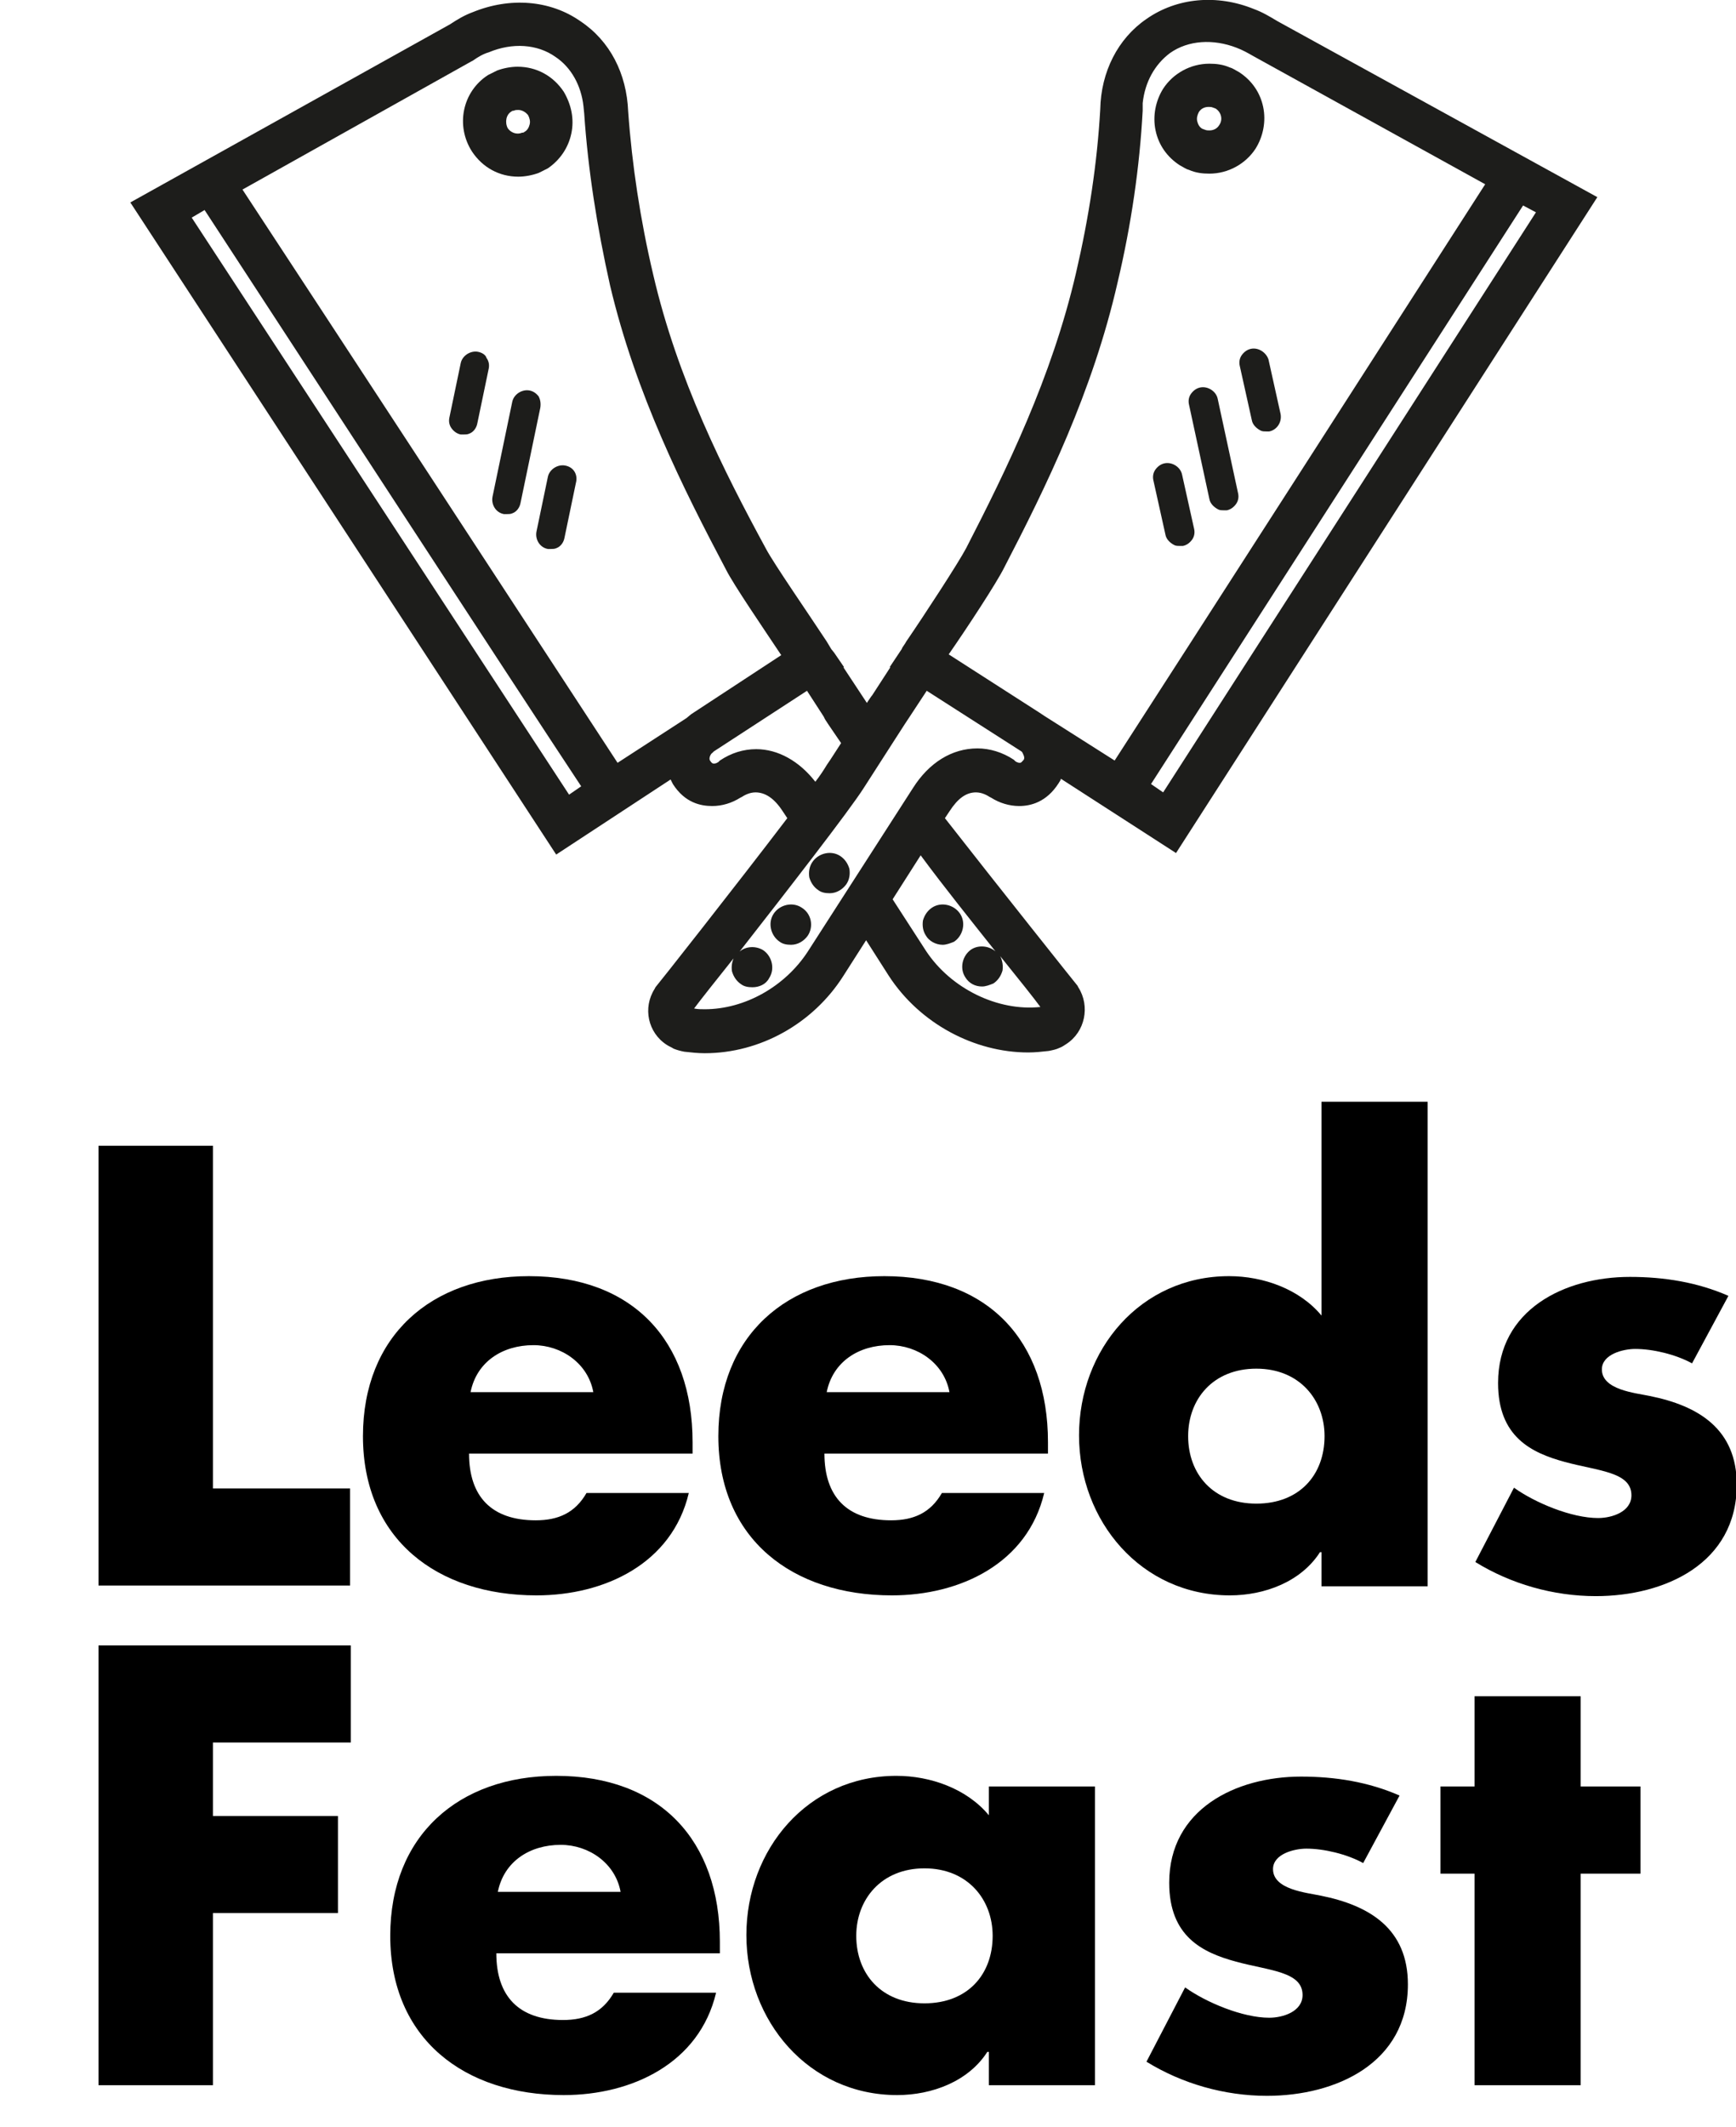 <?xml version="1.0" encoding="utf-8"?>
<!-- Generator: Adobe Illustrator 19.2.1, SVG Export Plug-In . SVG Version: 6.00 Build 0)  -->
<svg version="1.1" id="Layer_1" xmlns="http://www.w3.org/2000/svg" xmlns:xlink="http://www.w3.org/1999/xlink" x="0px" y="0px"
	 viewBox="0 0 229.1 280.5" style="enable-background:new 0 0 229.1 280.5;" xml:space="preserve">
<style type="text/css">
	.st0{fill:#1D1D1B;}
</style>
<g>
	<path class="st0" d="M105.8,119.7c-1.2-0.8-2.9-0.4-3.7,0.8c-0.8,1.2-0.4,2.9,0.8,3.7c0.4,0.3,0.9,0.4,1.5,0.4l0,0
		c0.9,0,1.7-0.5,2.2-1.2C107.4,122.2,107.1,120.5,105.8,119.7z"/>
	<path class="st0" d="M110.9,112.9c-1.2-0.8-2.9-0.4-3.7,0.8c-0.4,0.6-0.5,1.3-0.4,2c0.2,0.7,0.6,1.3,1.2,1.7
		c0.4,0.3,0.9,0.4,1.5,0.4c0.9,0,1.7-0.5,2.2-1.2c0.4-0.6,0.5-1.3,0.4-2C111.9,113.9,111.5,113.3,110.9,112.9z"/>
	<path class="st0" d="M165.1,46c-0.5,0.1-0.9,0.4-1.2,0.8c-0.3,0.4-0.4,0.9-0.3,1.4l1.6,7.2c0.1,0.6,0.6,1.1,1.2,1.4
		c0.2,0.1,0.5,0.1,0.7,0.1c0.1,0,0.3,0,0.4,0c1-0.2,1.7-1.2,1.5-2.3l-1.6-7.2C167.1,46.5,166.1,45.8,165.1,46z"/>
	<path class="st0" d="M156,62.6c-0.2-1-1.3-1.7-2.3-1.5c-0.5,0.1-0.9,0.4-1.2,0.8c-0.3,0.4-0.4,0.9-0.3,1.4l1.6,7.2
		c0.1,0.6,0.6,1.1,1.2,1.4c0.2,0.1,0.5,0.1,0.7,0.1c0.1,0,0.3,0,0.4,0c0.5-0.1,0.9-0.4,1.2-0.8s0.4-0.9,0.3-1.4L156,62.6z"/>
	<path class="st0" d="M160.7,52.6c-0.2-1-1.3-1.7-2.3-1.5c-0.5,0.1-0.9,0.4-1.2,0.8c-0.3,0.4-0.4,0.9-0.3,1.4l2.7,12.5
		c0.1,0.6,0.6,1.1,1.2,1.4c0.2,0.1,0.5,0.1,0.7,0.1c0.1,0,0.3,0,0.4,0c0.5-0.1,0.9-0.4,1.2-0.8s0.4-0.9,0.3-1.4L160.7,52.6z"/>
	<path class="st0" d="M163.5,9.5c-0.4-0.2-0.8-0.5-1.2-0.6c-0.9-0.4-1.8-0.5-2.7-0.5c-2.5,0-4.8,1.3-6.1,3.3c-1,1.6-1.4,3.6-1,5.5
		s1.5,3.5,3.2,4.6c0.4,0.2,0.8,0.5,1.2,0.6c0.9,0.4,1.8,0.5,2.7,0.5c2.5,0,4.8-1.3,6.1-3.3c1-1.6,1.4-3.6,1-5.5
		C166.3,12.2,165.2,10.6,163.5,9.5z M160.9,16.5c-0.3,0.5-0.8,0.7-1.3,0.7c-0.2,0-0.4,0-0.6-0.1c-0.1,0-0.2-0.1-0.3-0.1
		c-0.4-0.2-0.6-0.6-0.7-1c-0.1-0.4,0-0.8,0.2-1.2c0.3-0.5,0.8-0.7,1.3-0.7c0.2,0,0.4,0,0.6,0.1c0.1,0,0.2,0.1,0.3,0.1
		C161.2,14.8,161.4,15.8,160.9,16.5z"/>
	<path class="st0" d="M124.4,124.6c0.5,0,1-0.2,1.5-0.4c1.2-0.8,1.6-2.5,0.8-3.7c-0.8-1.2-2.5-1.6-3.7-0.8c-0.6,0.4-1,1-1.2,1.7
		c-0.1,0.7,0,1.4,0.4,2C122.6,124.1,123.5,124.6,124.4,124.6z"/>
	<path class="st0" d="M63.1,46.4c-1-0.2-2.1,0.5-2.3,1.5l-1.5,7.2c-0.1,0.5,0,1,0.3,1.4s0.7,0.7,1.2,0.8c0.1,0,0.3,0,0.4,0
		c0.2,0,0.5,0,0.7-0.1c0.6-0.2,1-0.8,1.1-1.4l1.5-7.2c0.1-0.5,0-1-0.3-1.4C64.1,46.8,63.6,46.5,63.1,46.4z"/>
	<path class="st0" d="M74.6,61.4c-1-0.2-2.1,0.5-2.3,1.5l-1.5,7.2c-0.2,1,0.4,2.1,1.5,2.3c0.1,0,0.3,0,0.4,0c0.2,0,0.5,0,0.7-0.1
		c0.6-0.2,1-0.8,1.1-1.4l1.5-7.2C76.3,62.6,75.7,61.6,74.6,61.4z"/>
	<path class="st0" d="M71.1,52.3c-0.3-0.4-0.7-0.7-1.2-0.8c-1-0.2-2.1,0.5-2.3,1.5L65,65.5c-0.2,1,0.4,2.1,1.5,2.3
		c0.1,0,0.3,0,0.4,0c0.2,0,0.5,0,0.7-0.1c0.6-0.2,1-0.8,1.1-1.4l2.6-12.5C71.4,53.2,71.3,52.7,71.1,52.3z"/>
	<path class="st0" d="M62.3,20c1.4,2.1,3.6,3.3,6.1,3.3c0.9,0,1.9-0.2,2.7-0.5c0.4-0.2,0.8-0.4,1.2-0.6c1.6-1.1,2.7-2.7,3.1-4.6
		s0-3.8-1-5.5C73,10,70.8,8.8,68.3,8.8c-0.9,0-1.9,0.2-2.7,0.5c-0.4,0.2-0.8,0.4-1.2,0.6C61,12.1,60.1,16.6,62.3,20z M67.5,14.7
		c0.1-0.1,0.2-0.1,0.3-0.1c0.2-0.1,0.4-0.1,0.6-0.1c0.5,0,1,0.3,1.3,0.7c0.2,0.4,0.3,0.8,0.2,1.2c-0.1,0.4-0.3,0.8-0.7,1
		c-0.1,0.1-0.2,0.1-0.3,0.1c-0.7,0.3-1.5,0-1.9-0.6C66.6,16.1,66.8,15.1,67.5,14.7z"/>
	<path class="st0" d="M128.8,104.5c0.8,0,1.5,0.4,1.8,0.6l0.2,0.1c1.1,0.7,2.4,1.1,3.7,1.1c1.5,0,3.6-0.5,5.2-3
		c0.1-0.2,0.3-0.4,0.3-0.6l15.2,9.8L210.8,26L168.6,2.8c-1-0.6-2-1.2-3.1-1.6c-4.9-2-10.2-1.5-14.2,1.3c-3.8,2.6-6,7-6.1,11.9
		c-0.4,7.1-1.5,14.3-3.2,21.6c-3.2,13.8-9.2,26-14.5,36.3c-1,1.9-5.5,8.8-7.9,12.3c-0.2,0.4-0.5,0.7-0.6,1l-1.6,2.4h0.1l-2.4,3.7
		c-0.1,0.1-0.3,0.4-0.7,1l-3.1-4.7h0.1l-1.3-1.9l-0.4-0.5l-0.6-1l0,0c-2.3-3.5-7-10.3-8-12.2C95.5,62.1,89.4,50,86.2,36.2
		c-1.7-7.2-2.8-14.5-3.3-21.5c-0.2-5-2.4-9.3-6.3-11.9c-4-2.8-9.3-3.2-14.2-1.2c-1.1,0.4-2.1,1-3,1.6L17.2,26.7l56.2,86l15.1-9.9
		c0.1,0.2,0.2,0.4,0.3,0.6c1.6,2.5,3.7,2.9,5.2,2.9c1.3,0,2.6-0.4,3.7-1.1l0.2-0.1c0.3-0.2,1-0.6,1.8-0.6c1.3,0,2.5,0.8,3.6,2.5
		l0.6,0.9c-6.7,8.8-17.2,22.1-17.4,22.3l-0.1,0.2c-1.6,2.5-0.9,5.8,1.6,7.4c0.3,0.2,0.6,0.3,0.9,0.5c0.5,0.2,0.9,0.3,1.4,0.4
		c0.9,0.1,1.8,0.2,2.7,0.2c7.3,0,14.3-3.9,18.3-10.2l3-4.7l3,4.7c4.1,6.3,11.3,10.1,18.4,10.1c0.9,0,1.8-0.1,2.7-0.2
		c0.5-0.1,1-0.2,1.4-0.4c0.3-0.1,0.6-0.3,0.9-0.5c2.5-1.6,3.2-5,1.6-7.5l-0.1-0.2c-0.1-0.1-10.7-13.4-17.5-22.1l0.6-0.9
		C126.4,105.3,127.5,104.5,128.8,104.5z M202.7,28l-49.2,76.5l-1.6-1.1L201,27.1L202.7,28z M132.5,74.9c5.5-10.6,11.7-23.2,15-37.7
		c1.8-7.6,2.9-15.2,3.3-22.6v-1c0.3-2.8,1.6-5.1,3.6-6.6c2.4-1.7,5.7-1.9,8.8-0.7c0.8,0.3,1.5,0.7,2.2,1.1L196,24.3
		c-7.7,12-41.2,64.1-48.9,76l-9.3-5.9l-0.6-0.4l-12-7.7C127.7,82.7,131.5,76.9,132.5,74.9z M75.1,104.8L25.3,28.7l1.7-1
		c7.4,11.3,41.8,64.1,49.7,76L75.1,104.8z M90.6,94.7l-9.1,5.9C73.8,88.8,39.9,37,32,25L62.2,8.1L62.4,8c0.7-0.5,1.4-0.9,2.1-1.1
		c3.1-1.3,6.4-1.1,8.8,0.6c2.1,1.4,3.4,3.8,3.7,6.5l0.1,1c0.5,7.4,1.7,15,3.4,22.6c3.4,14.4,9.7,26.9,15.3,37.5
		c1,2,4.9,7.7,7.3,11.3l-11.9,7.8L90.6,94.7z M99.8,98.8c-1.7,0-3.3,0.5-4.8,1.5l-0.2,0.2c-0.3,0.2-0.5,0.2-0.6,0.2
		c-0.2,0-0.3-0.1-0.5-0.4s0.1-0.9,0.3-1l0.2-0.2l12.3-8l2.2,3.4l0.1,0.2c0,0.1,0.9,1.4,2.2,3.3c-0.6,0.9-1.2,1.9-1.9,2.9
		c-0.3,0.5-0.8,1.3-1.5,2.2C105.5,100.4,102.7,98.8,99.8,98.8z M131.4,125.5L131.4,125.5c0.1,0.1,0.2,0.2,0.3,0.3
		c-0.8-1-2.4-1.3-3.5-0.6c-1.2,0.8-1.6,2.5-0.8,3.7c0.5,0.8,1.3,1.2,2.2,1.2c0.5,0,1-0.2,1.5-0.4c0.6-0.4,1-1,1.2-1.7
		c0.1-0.6,0-1.3-0.3-1.9l0,0l0,0c2.5,3.1,4.5,5.6,5.3,6.7c-5.6,0.6-11.8-2.4-15.1-7.4l-4.4-6.8l3.7-5.8
		C124.6,117,128.3,121.6,131.4,125.5z M120.5,103.9l-13.9,21.6c-3,4.6-8.3,7.6-13.6,7.6c-0.5,0-0.9,0-1.4-0.1
		c0.9-1.2,2.8-3.6,5.2-6.6c-0.2,0.5-0.3,1.1-0.2,1.7c0.2,0.7,0.6,1.3,1.2,1.7c0.4,0.3,0.9,0.4,1.5,0.4c0.9,0,1.8-0.4,2.2-1.2
		c0.8-1.2,0.4-2.9-0.8-3.7c-1-0.6-2.3-0.5-3.1,0.2c6.1-7.8,14.5-18.6,16.4-21.6c2.9-4.5,5.9-9.2,6-9.3l2.3-3.5l12.5,8l0.1,0.1
		c0.1,0.2,0.4,0.7,0.2,1c-0.2,0.2-0.3,0.4-0.5,0.4c-0.1,0-0.3,0-0.6-0.2l-0.2-0.2c-1.5-1-3.2-1.5-4.8-1.5
		C125.6,98.7,122.6,100.6,120.5,103.9z"/>
</g>
<g>
	<path d="M28.1,196.3h18.1v12.8H13v-58h15.1V196.3z"/>
	<path d="M91.3,191.7H61.9c0,5.7,3,8.8,8.8,8.8c3,0,5.2-1,6.7-3.6h13.5c-2.2,9.3-11.1,13.5-20.1,13.5c-13.1,0-22.9-7.4-22.9-21
		c0-13.2,9-21.1,21.9-21.1c13.7,0,21.6,8.5,21.6,21.9V191.7z M78.3,183.6c-0.7-3.8-4.2-6.2-7.9-6.2c-4.1,0-7.5,2.2-8.3,6.2H78.3z"/>
	<path d="M138.3,191.7h-29.5c0,5.7,3,8.8,8.8,8.8c3,0,5.2-1,6.7-3.6h13.5c-2.2,9.3-11.1,13.5-20.1,13.5c-13.1,0-22.9-7.4-22.9-21
		c0-13.2,9-21.1,21.9-21.1c13.7,0,21.6,8.5,21.6,21.9V191.7z M125.3,183.6c-0.7-3.8-4.2-6.2-7.9-6.2c-4.1,0-7.5,2.2-8.3,6.2H125.3z"
		/>
	<path d="M174.4,204.7h-0.2c-2.5,3.9-7.3,5.7-11.9,5.7c-11.7,0-19.9-9.8-19.9-21.1s8.1-21,19.8-21c4.5,0,9.3,1.7,12.2,5.2v-28.2h14
		v63.9h-14V204.7z M156.8,189.4c0,5,3.3,8.9,9,8.9c5.7,0,9-3.8,9-8.9c0-4.8-3.3-8.9-9-8.9C160.1,180.5,156.8,184.5,156.8,189.4z"/>
	<path d="M223.3,179.8c-2.2-1.2-5.2-1.9-7.5-1.9c-1.6,0-4.4,0.7-4.4,2.7c0,2.7,4.4,3.1,6.3,3.5c6.5,1.3,11.5,4.4,11.5,11.7
		c0,10.4-9.5,14.7-18.6,14.7c-5.6,0-11.2-1.6-15.9-4.5l5.1-9.8c2.8,2,7.6,4,11.1,4c1.8,0,4.4-0.8,4.4-3c0-3.1-4.4-3.2-8.8-4.4
		c-4.4-1.2-8.8-3.3-8.8-10.4c0-9.7,8.8-14,17.4-14c4.5,0,8.9,0.7,13,2.5L223.3,179.8z"/>
	<path d="M28.1,229.8v9.7h16.5v12.8H28.1V275H13v-58h33.3v12.8H28.1z"/>
	<path d="M95,257.6H65.5c0,5.7,3,8.8,8.8,8.8c3,0,5.2-1,6.7-3.6h13.5c-2.2,9.3-11.1,13.5-20.1,13.5c-13.1,0-22.9-7.4-22.9-21
		c0-13.2,9-21.1,21.9-21.1c13.7,0,21.6,8.5,21.6,21.9V257.6z M81.9,249.5c-0.7-3.8-4.2-6.2-7.9-6.2c-4.1,0-7.5,2.2-8.3,6.2H81.9z"/>
	<path d="M144.5,275h-14v-4.4h-0.2c-2.5,3.9-7.3,5.7-11.9,5.7c-11.7,0-19.9-9.8-19.9-21.1c0-11.3,8.1-21,19.8-21
		c4.5,0,9.3,1.7,12.2,5.2v-3.8h14V275z M113,255.3c0,5,3.3,8.9,9,8.9s9-3.8,9-8.9c0-4.8-3.3-8.9-9-8.9S113,250.5,113,255.3z"/>
	<path d="M179.9,245.7c-2.2-1.2-5.2-1.9-7.5-1.9c-1.6,0-4.4,0.7-4.4,2.7c0,2.7,4.4,3.1,6.3,3.5c6.5,1.3,11.5,4.4,11.5,11.7
		c0,10.4-9.5,14.7-18.6,14.7c-5.6,0-11.2-1.6-15.9-4.5l5.1-9.8c2.8,2,7.6,4,11.1,4c1.8,0,4.4-0.8,4.4-3c0-3.1-4.4-3.2-8.8-4.4
		c-4.4-1.2-8.8-3.3-8.8-10.4c0-9.7,8.8-14,17.4-14c4.5,0,8.9,0.7,13,2.5L179.9,245.7z"/>
	<path d="M208.6,275h-14v-27.9h-4.5v-11.5h4.5v-11.9h14v11.9h7.9v11.5h-7.9V275z"/>
</g>
</svg>
